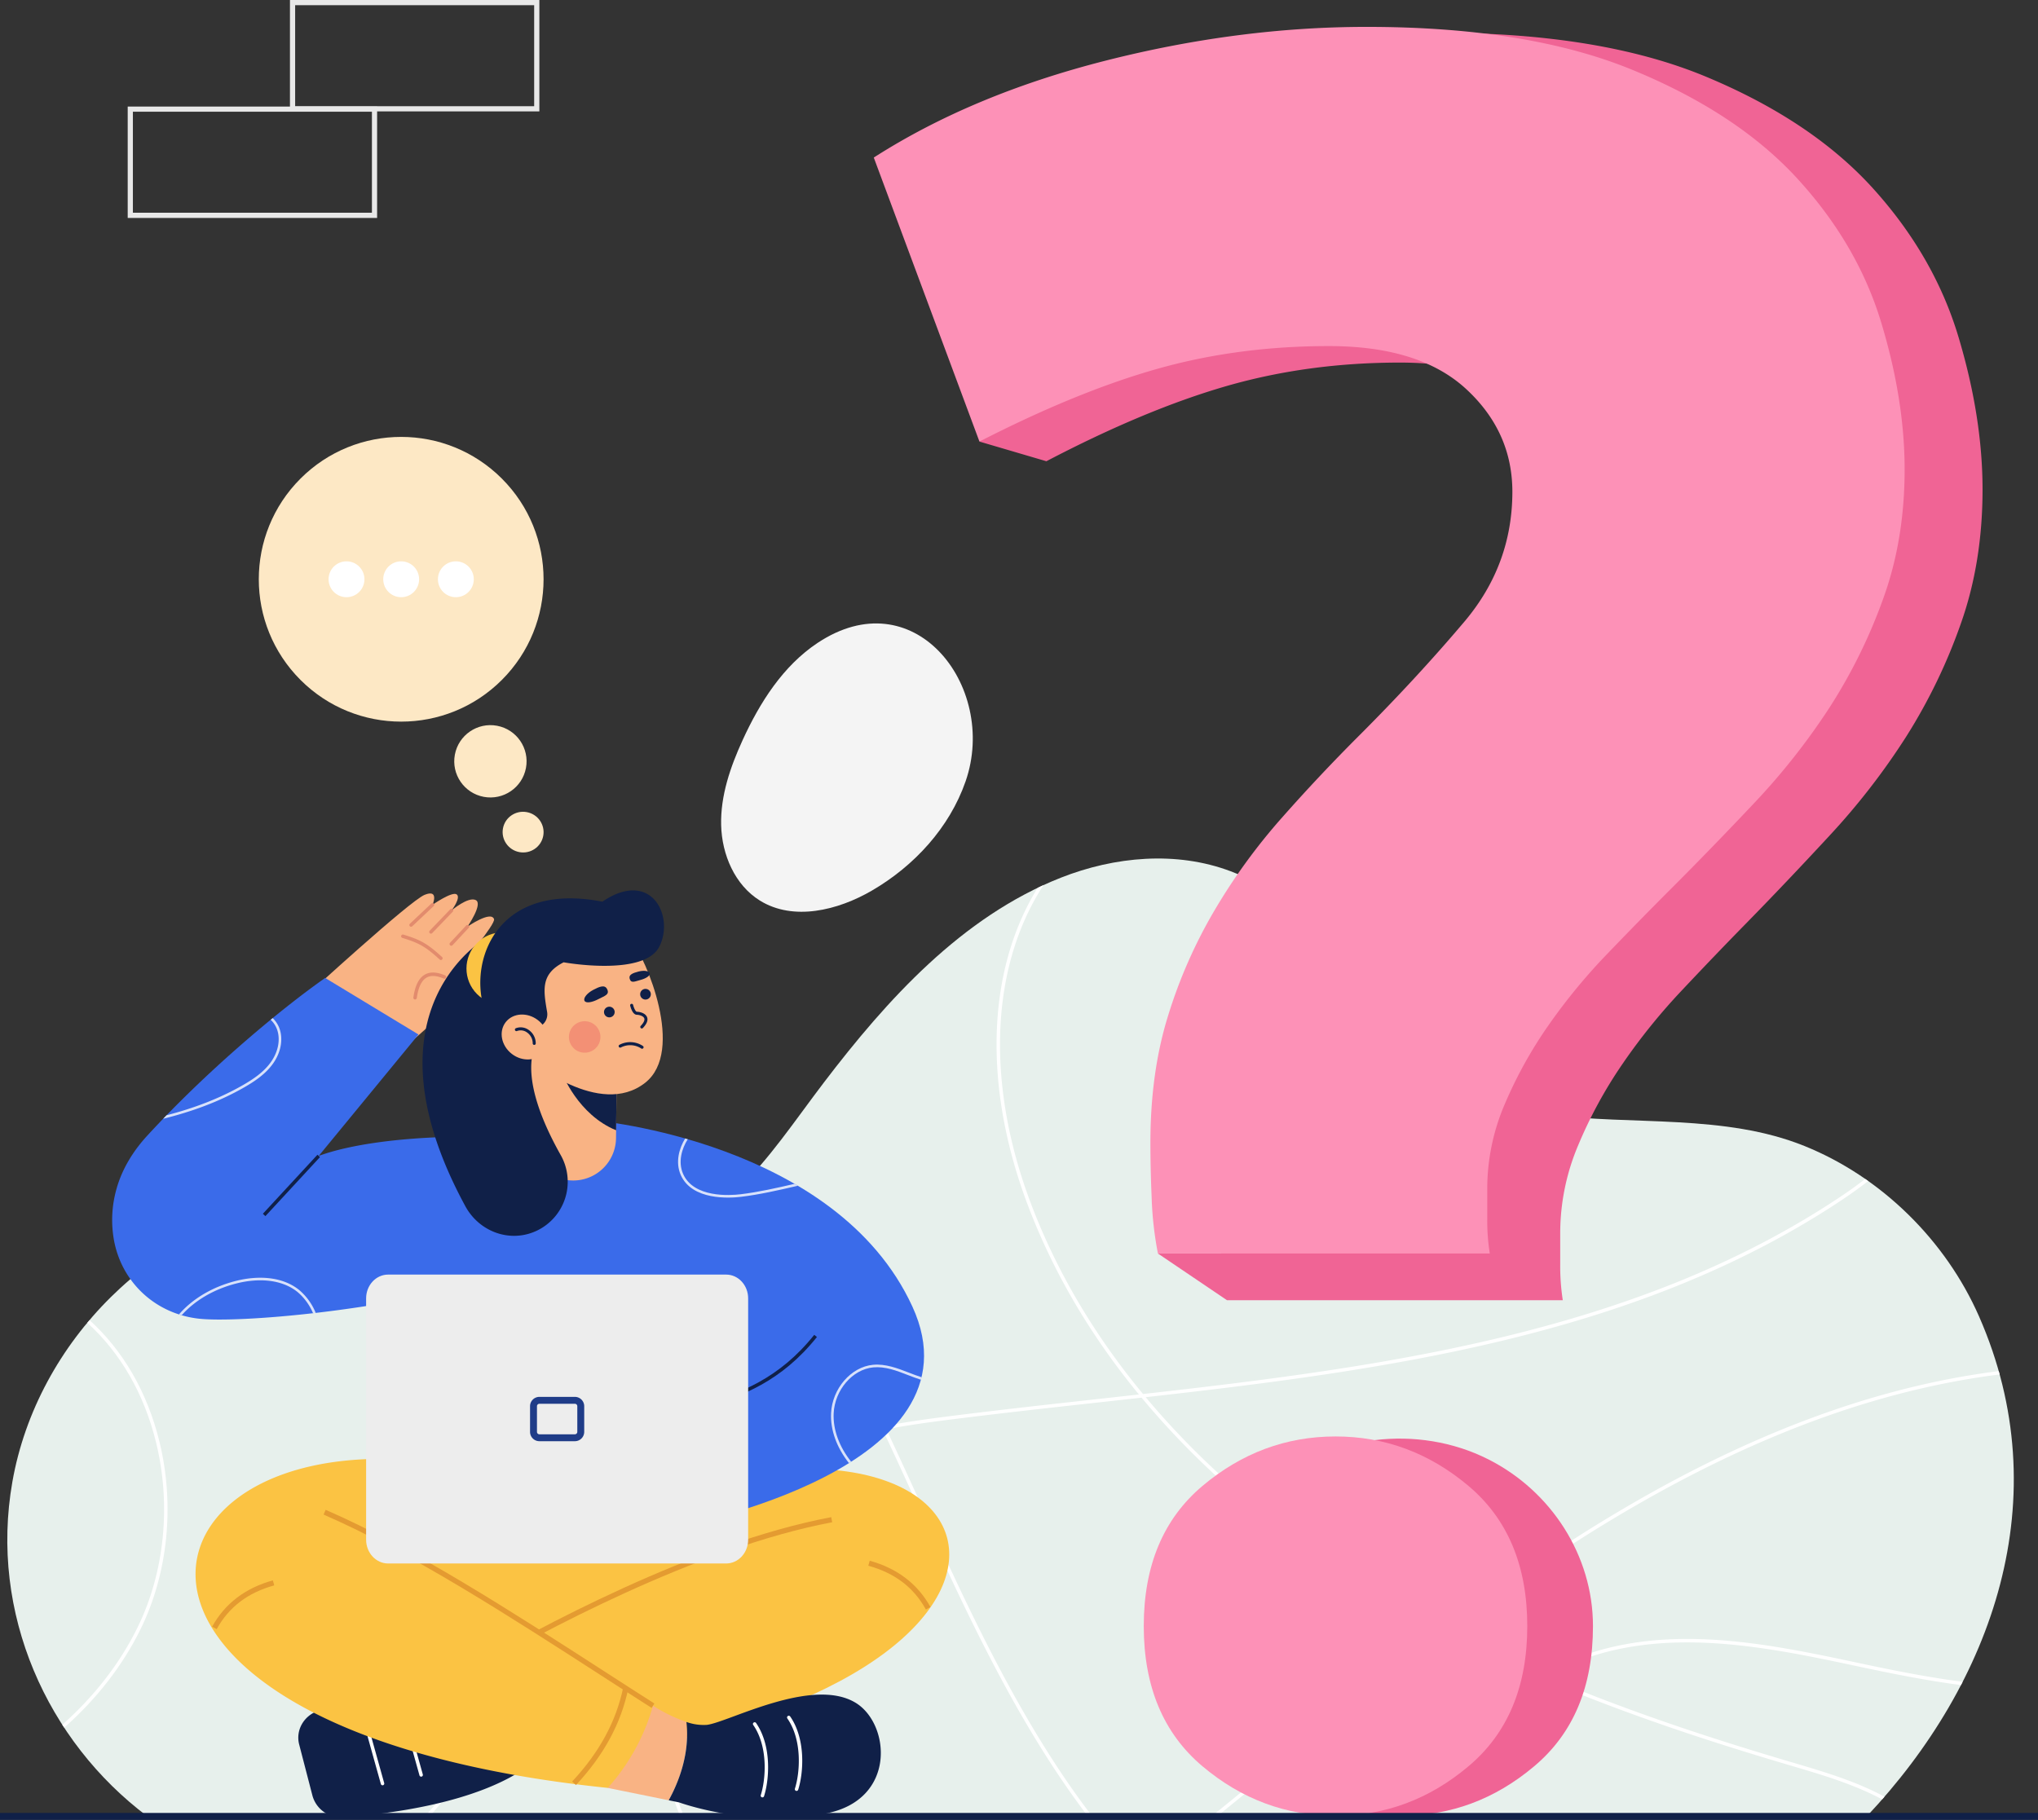 <svg xmlns="http://www.w3.org/2000/svg" width="1132.52" height="1011.485" viewBox="0 0 1132.52 1011.485">
  <rect x="0" y="0" width="1132.52" height="1011.485" fill="#333333" stroke="none"/>
  <g id="Group_67" data-name="Group 67" transform="translate(-280.261 -370.954)">
    <g id="Group_43" data-name="Group 43" transform="translate(284.322 717.464)">
      <g id="Group_42" data-name="Group 42" transform="translate(0 130.656)">
        <path id="Path_65" data-name="Path 65" d="M1381.214,1246.3c-18.522-42.13-54.093-77.286-96.822-94.589-44.507-18.024-95.61-11.463-142.488-17.5-40.715-5.243-70.091-23.419-94.4-55.735-23.293-30.964-44.179-65.255-82.264-79.577-30.094-11.317-64.306-8.18-94.216,3.613-55.113,21.731-96.739,67.935-131.8,113.966-32.007,42.026-58.115,88.046-117.319,89.547-59.242,1.5-115.642-32.292-175.291-23.337-78.836,11.835-144.49,77.463-158.248,155.594-12.894,73.225,19.461,144.244,75.046,185.972h955.416C1388.869,1449.956,1425.623,1347.313,1381.214,1246.3Z" transform="translate(-285.545 -991.86)" fill="#e7f0ec"/>
        <g id="Group_41" data-name="Group 41" transform="translate(30.566 14.773)">
          <path id="Path_66" data-name="Path 66" d="M578.867,1581.708H581.5a201.6,201.6,0,0,0,41.64-71.427c14.711-43.737,14.091-89.636-1.746-129.246-8-20.017-19.561-38.672-30.738-56.714-11.335-18.3-23.056-37.216-31.011-57.491a128.247,128.247,0,0,1-7.181-26.568c-.659-.086-1.318-.157-1.977-.237a130,130,0,0,0,7.37,27.506c8.018,20.437,19.786,39.432,31.167,57.8,11.134,17.97,22.646,36.555,30.587,56.414,15.668,39.187,16.275,84.616,1.709,127.921A199.39,199.39,0,0,1,578.867,1581.708Z" transform="translate(-377.443 -1064.084)" fill="#fff"/>
          <path id="Path_67" data-name="Path 67" d="M1421.1,1445.385c19.685,4.194,38.656,7.957,57,10.323.315-.606.62-1.215.931-1.823-18.5-2.351-37.646-6.142-57.531-10.379-30.279-6.451-63.051-13.433-95.554-13.433-20.125,0-40.146,2.677-59.407,9.814a121.2,121.2,0,0,0-21.023,10.219c-17.389-7.411-34.871-15.5-52.19-24.385,12.567-9.467,25.265-18.738,38.1-27.7,95.278-66.53,183.208-104.248,268.158-114.953-.171-.622-.349-1.244-.525-1.867-85.177,10.793-173.3,48.606-268.732,115.244-13.108,9.154-26.074,18.628-38.9,28.3a643.833,643.833,0,0,1-57.345-33.324c-33.779-22.134-73.96-53.727-109.052-95.706,135.985-15.255,274.433-34.477,387.492-110.04,4.294-2.87,9.05-6.253,13.977-10.091-.546-.388-1.1-.768-1.646-1.15-4.722,3.657-9.275,6.886-13.4,9.642-113.031,75.544-251.734,94.618-387.9,109.872-24.8-29.993-46.952-65.223-62.348-106.008-23.983-63.53-22.718-125.876,3.474-171.049,1.138-1.962,2.339-3.893,3.577-5.805-1.094.5-2.178,1.023-3.262,1.544q-1.011,1.637-1.978,3.3c-26.482,45.677-27.8,108.62-3.61,172.693,15.314,40.564,37.271,75.655,61.866,105.583q-11.823,1.322-23.625,2.619c-28.354,3.129-57.674,6.366-86.144,10.031-10.392,1.337-20.96,2.9-31.475,4.854-22.542-47.576-47.3-93.99-79.312-133.793-.457.456-.924.9-1.386,1.349,31.734,39.5,56.342,85.569,78.746,132.812-45.864,8.747-90.4,25.191-114.179,63.464-22.208,35.742-22.188,85.148.06,146.848q1.154,3.2,2.365,6.326h2.058c-.881-2.284-1.757-4.595-2.617-6.979-22.038-61.118-22.117-109.963-.234-145.182,23.5-37.817,67.788-54.041,113.4-62.683,7.958,16.834,15.645,33.806,23.286,50.673l.831,1.834c26.533,58.574,53.976,115.1,89.91,162.336h2.4C959.1,1481.386,931.5,1424.52,904.8,1365.581l-.832-1.835c-7.575-16.724-15.2-33.552-23.084-50.245,10.313-1.907,20.677-3.434,30.871-4.745,28.452-3.662,57.763-6.9,86.108-10.027q12.417-1.369,24.879-2.757c35.426,42.635,76.118,74.667,110.284,97.055a644.888,644.888,0,0,0,56.7,33c-32.682,24.72-64.473,50.728-95.511,76.122q-16.121,13.19-32.577,26.558h3.046q15.5-12.578,30.746-25.072c31.258-25.571,63.274-51.765,96.188-76.631,17.222,8.86,34.607,16.938,51.9,24.338-23.664,15.05-42.948,38.354-54.61,66.653-1.459,3.543-2.735,7.12-3.915,10.711h2.023c1.114-3.344,2.309-6.677,3.669-9.98,11.693-28.375,31.14-51.658,54.985-66.467,48.353,20.541,95.873,35.791,136.705,47.872l1.537.453c17.207,5.088,34.807,10.3,50.374,18.678.436-.5.873-.991,1.3-1.489-15.82-8.583-33.68-13.869-51.135-19.03l-1.537-.454c-40.418-11.959-87.392-27.021-135.227-47.258a119.05,119.05,0,0,1,19.507-9.346C1317.057,1423.216,1372.334,1435,1421.1,1445.385Z" transform="translate(-422.999 -1011.084)" fill="#fff"/>
          <path id="Path_68" data-name="Path 68" d="M377.437,1393.779c8.487,34.735,4.7,72.246-10.388,102.918-9.882,20.091-24.153,38.278-41.731,53.9.35.545.707,1.084,1.062,1.624,17.863-15.825,32.362-34.278,42.393-54.674,15.284-31.07,19.122-69.057,10.529-104.221-6.713-27.475-20.208-50.748-38.852-67.586q-.624.734-1.239,1.473C357.546,1343.788,370.823,1366.709,377.437,1393.779Z" transform="translate(-325.318 -1083.926)" fill="#fff"/>
        </g>
      </g>
      <path id="Path_69" data-name="Path 69" d="M922.551,837.116c16.738,17.1,24.238,45.916,15.01,72.48-8.935,25.722-28.523,47.028-52.057,60.724-18.934,11.02-43.634,17.1-62.257,5.559-13.916-8.623-21.132-25.543-21.533-41.909s5.1-32.317,11.906-47.208c9.589-20.991,22.495-41.346,41.72-54.111C881.841,815.056,906.463,820.676,922.551,837.116Z" transform="translate(-405.033 -821.845)" fill="#f4f4f4"/>
    </g>
    <g id="Group_44" data-name="Group 44" transform="translate(351.229 370.954)">
      <path id="Path_70" data-name="Path 70" d="M628.519,432.867H489.928V370.954H628.519ZM492.81,429.986H625.637v-56.15H492.81Z" transform="translate(-399.767 -370.954)" fill="#e8e8e8"/>
      <path id="Path_71" data-name="Path 71" d="M511.2,509.91H372.607V448H511.2Zm-135.709-2.882H508.316v-56.15H375.489Z" transform="translate(-372.607 -388.789)" fill="#e8e8e8"/>
    </g>
    <g id="Group_47" data-name="Group 47" transform="translate(765.823 385.897)">
      <g id="Group_45" data-name="Group 45" transform="translate(0)">
        <path id="Path_72" data-name="Path 72" d="M1525.8,563.532q-13.46-44.76-47.353-82.283-33.961-37.569-92.635-62.076-58.674-24.529-149.1-24.53-72.133,0-147.029,19.455-74.964,19.525-130.094,55.592l47.859,131.4L981.8,621.866,1019,632.8q55.084-28.83,100.366-41.87,45.213-12.97,96.132-12.969,50.873,0,77.035,24.53,26.161,24.6,26.138,59.21,0,41.87-26.829,74.342-26.92,32.495-59.41,65.694-22.572,23.05-43.809,47.6a341.721,341.721,0,0,0-37.459,52.725,286.665,286.665,0,0,0-26.139,60.619q-9.939,32.5-9.894,72.885c0,8.693.184,19.032.69,31.061.085,2.219.2,4.383.334,6.519H1080.99l38.378,25.952h186.6a123.962,123.962,0,0,1-1.427-20.206v-17.34a125.345,125.345,0,0,1,9.895-48.355,250.081,250.081,0,0,1,24.758-45.488,335.989,335.989,0,0,1,33.224-41.118q18.362-19.525,35.343-36.842,22.572-23.049,46.616-49.06a385.61,385.61,0,0,0,42.429-54.84,308.083,308.083,0,0,0,30.373-62.828q12.011-33.9,12.056-74.342Q1539.239,608.292,1525.8,563.532Z" transform="translate(-923.088 -391.381)" fill="#f06495"/>
        <path id="Path_73" data-name="Path 73" d="M1165,567.81q-50.345,0-95,12.552-44.751,12.62-99.189,40.521L912.092,463.028q54.505-34.928,128.568-53.8,74.016-18.828,145.3-18.828,89.365,0,147.35,23.74t91.548,60.077q33.494,36.36,46.8,79.633,13.235,43.318,13.28,82.407,0,39.157-11.916,71.947a295.632,295.632,0,0,1-30.015,60.8,374.366,374.366,0,0,1-41.932,53.073q-23.74,25.173-46.069,47.479-16.782,16.782-34.927,35.655a326.531,326.531,0,0,0-32.835,39.793,240.475,240.475,0,0,0-24.468,44.023,119.134,119.134,0,0,0-9.779,46.8v16.782a117.542,117.542,0,0,0,1.41,19.556H1069.993a195.48,195.48,0,0,1-3.5-31.425c-.5-11.643-.682-21.648-.682-30.061q0-39.089,9.778-70.537a274.471,274.471,0,0,1,25.832-58.667,330.81,330.81,0,0,1,37.019-51.027q20.942-23.74,43.295-46.07,32.131-32.131,58.713-63.579,26.468-31.448,26.514-71.947,0-33.562-25.832-57.3Q1215.273,567.81,1165,567.81Z" transform="translate(-912.092 -390.399)" fill="#fd91b7"/>
      </g>
      <g id="Group_46" data-name="Group 46" transform="translate(150.027 783.446)">
        <path id="Path_74" data-name="Path 74" d="M1362.731,1515.615q0,50.465-32.673,77.917-32.674,27.526-73.888,27.489-41.289,0-73.926-27.489-32.617-27.471-32.636-77.917,0-50.409,32.637-77.917c33.53-28.3,83.134-34.6,122.39-14.741C1339.47,1440.58,1362.731,1476.366,1362.731,1515.615Z" transform="translate(-1113.104 -1410.21)" fill="#f06495"/>
        <path id="Path_75" data-name="Path 75" d="M1315.231,1515.253q0,50.465-32.674,77.917-32.674,27.526-73.888,27.489-41.289,0-73.926-27.489-32.617-27.471-32.636-77.917,0-50.409,32.636-77.917,32.674-27.47,73.926-27.488,41.234,0,73.888,27.488Q1315.231,1464.863,1315.231,1515.253Z" transform="translate(-1102.108 -1409.848)" fill="#fd91b7"/>
      </g>
    </g>
    <g id="Group_66" data-name="Group 66" transform="translate(342.589 581.013)">
      <g id="Group_50" data-name="Group 50" transform="translate(48.708)">
        <circle id="Ellipse_9" data-name="Ellipse 9" cx="20.096" cy="20.096" r="20.096" transform="matrix(0.184, -0.983, 0.983, 0.184, 138.036, 229.135)" fill="#fde8c5"/>
        <ellipse id="Ellipse_10" data-name="Ellipse 10" cx="11.303" cy="11.383" rx="11.303" ry="11.383" transform="translate(166.383 261.451) rotate(-79.386)" fill="#fde8c5"/>
        <g id="Group_49" data-name="Group 49">
          <circle id="Ellipse_11" data-name="Ellipse 11" cx="79.126" cy="79.126" r="79.126" transform="translate(0 111.9) rotate(-45)" fill="#fde8c5"/>
          <g id="Group_48" data-name="Group 48" transform="translate(71.549 101.931)">
            <circle id="Ellipse_12" data-name="Ellipse 12" cx="9.969" cy="9.969" r="9.969" fill="#fff"/>
            <circle id="Ellipse_13" data-name="Ellipse 13" cx="9.969" cy="9.969" r="9.969" transform="translate(30.382)" fill="#fff"/>
            <circle id="Ellipse_14" data-name="Ellipse 14" cx="9.969" cy="9.969" r="9.969" transform="translate(60.765)" fill="#fff"/>
          </g>
        </g>
      </g>
      <g id="Group_65" data-name="Group 65" transform="translate(0 284.837)">
        <g id="Group_53" data-name="Group 53" transform="translate(46.342 314.753)">
          <g id="Group_51" data-name="Group 51" transform="translate(57.095 129.598)">
            <path id="Path_76" data-name="Path 76" d="M496.449,1623.48l7.393,28.5a16.331,16.331,0,0,0,17.065,11.915c24.241-1.648,74.607-7.586,103.514-28.892l-8.218-41.077c-39.745-2.245-76.914-.035-109.1,10.8C499.045,1607.441,494.384,1615.519,496.449,1623.48Z" transform="translate(-495.961 -1593.136)" fill="#102048"/>
            <path id="Path_77" data-name="Path 77" d="M553.595,1650.857a.961.961,0,0,1-.924-.7l-9.927-35.543a.961.961,0,0,1,1.851-.516l9.926,35.543a.961.961,0,0,1-.926,1.219Z" transform="translate(-506.783 -1597.826)" fill="#fff"/>
            <path id="Path_78" data-name="Path 78" d="M581.511,1644.607a.962.962,0,0,1-.925-.7l-9.926-35.543a.961.961,0,0,1,1.851-.516l9.927,35.543a.962.962,0,0,1-.667,1.183A.974.974,0,0,1,581.511,1644.607Z" transform="translate(-513.245 -1596.379)" fill="#fff"/>
          </g>
          <path id="Path_79" data-name="Path 79" d="M589.386,1430.373l-92.376,27.416,68.6,94,98.489,7.833,135.847-57.443L748.328,1424.5Z" transform="translate(-439.109 -1424.498)" fill="#fbc343"/>
          <path id="Path_80" data-name="Path 80" d="M732.122,1445.453c202.865-60.054,235.469,119.238-81.055,151.876-11.18-12.58-24.245-34.41-29.434-52.656l167.152-77.244Z" transform="translate(-467.959 -1426.523)" fill="#fbc343"/>
          <path id="Path_81" data-name="Path 81" d="M761.2,1613.612a87.759,87.759,0,0,1-18.579-9.041l-32.6,10.226,7.472,35.467,33.869,6.882C761.676,1638.274,762.278,1622.78,761.2,1613.612Z" transform="translate(-488.42 -1466.185)" fill="#f9b384"/>
          <path id="Path_82" data-name="Path 82" d="M622.139,1554.013l-1.448-2.491c34.871-20.266,124.192-68.952,200.292-83.312l.534,2.833C745.856,1485.318,656.881,1533.822,622.139,1554.013Z" transform="translate(-467.741 -1434.618)" fill="#e49b31"/>
          <path id="Path_83" data-name="Path 83" d="M571.944,1430.734c-188.827-35.9-237.732,145.566,78.792,178.2a114.976,114.976,0,0,0,25.131-45.693c-48.621-32.533-102.984-63.454-162.564-92.91Z" transform="translate(-421.667 -1424.859)" fill="#fbc343"/>
          <path id="Path_84" data-name="Path 84" d="M696.528,1572.993c-8.982-5.717-18.342-11.76-28.251-18.159-49.743-32.116-106.122-68.518-154.023-89.275l1.147-2.644c48.118,20.852,104.6,57.322,154.439,89.5,9.905,6.4,19.261,12.437,28.235,18.148Z" transform="translate(-443.101 -1433.392)" fill="#e49b31"/>
          <path id="Path_85" data-name="Path 85" d="M436.178,1541.055l-2.523-1.393c7.088-12.832,18.441-21.487,33.743-25.724l.769,2.777C453.435,1520.795,442.972,1528.757,436.178,1541.055Z" transform="translate(-424.442 -1445.204)" fill="#e49b31"/>
          <path id="Path_86" data-name="Path 86" d="M940.134,1526.839c-6.793-12.3-17.257-20.259-31.99-24.341l.769-2.776c15.3,4.237,26.655,12.893,33.743,25.724Z" transform="translate(-534.286 -1441.913)" fill="#e49b31"/>
          <path id="Path_87" data-name="Path 87" d="M696.1,1645.635l-2.107-1.966c15.1-16.178,24.382-33.256,28.362-52.211l2.82.592C721.082,1611.534,711.571,1629.063,696.1,1645.635Z" transform="translate(-484.71 -1463.15)" fill="#e49b31"/>
          <g id="Group_52" data-name="Group 52" transform="translate(262.939 132.222)">
            <path id="Path_88" data-name="Path 88" d="M867.828,1601.191c-24.193-14.947-71.094,10.88-82.867,12.185a28.339,28.339,0,0,1-11.307-1.621c1.078,9.168.476,24.663-9.841,43.535l5.753,1.169s39.771,14.578,81.961,6.093C890.468,1654.718,886.846,1612.941,867.828,1601.191Z" transform="translate(-763.812 -1596.551)" fill="#102048"/>
            <path id="Path_89" data-name="Path 89" d="M854.658,1653.617a.974.974,0,0,1-.29-.044.96.96,0,0,1-.626-1.205c2.874-9.1,4.128-27.005-4.2-39.03a.961.961,0,0,1,1.58-1.094c8.718,12.593,7.437,31.241,4.449,40.7A.962.962,0,0,1,854.658,1653.617Z" transform="translate(-783.62 -1600.088)" fill="#fff"/>
            <path id="Path_90" data-name="Path 90" d="M829.971,1658.3a.971.971,0,0,1-.29-.045.96.96,0,0,1-.626-1.2c2.873-9.1,4.128-27.006-4.2-39.031a.961.961,0,0,1,1.579-1.094c8.718,12.592,7.438,31.24,4.449,40.7A.96.96,0,0,1,829.971,1658.3Z" transform="translate(-777.905 -1601.173)" fill="#fff"/>
          </g>
        </g>
        <g id="Group_61" data-name="Group 61">
          <g id="Group_55" data-name="Group 55" transform="translate(107.057 1.695)">
            <path id="Path_91" data-name="Path 91" d="M556.827,1102.089s47.556-40.439,45.795-48.124c-1.258-5.492-14.729,2.562-14.729,2.562s18.892-22.415,17.931-25.137c-1.717-4.864-14.783,4.2-14.783,4.2s8.832-12.712,4.609-14.783-13.427,5.762-13.427,5.762,5.378-7.058,2.851-8.909-13.427,5.762-13.427,5.762,3.912-8.9-4.4-5.526-66.577,56.845-66.577,56.845Z" transform="translate(-500.671 -1017.136)" fill="#f9b384"/>
            <g id="Group_54" data-name="Group 54" transform="translate(53.519 5.328)">
              <path id="Path_92" data-name="Path 92" d="M592.406,1061a.959.959,0,0,1-.648-.252c-8.162-7.458-11.762-9.268-20.768-12.039a.96.96,0,1,1,.565-1.835c9.331,2.87,13.058,4.744,21.5,12.457a.961.961,0,0,1-.649,1.67Z" transform="translate(-570.312 -1029.339)" fill="#e28b6d"/>
              <path id="Path_93" data-name="Path 93" d="M580.128,1089.3a.961.961,0,0,1-.952-1.094c.935-6.687,3.039-10.866,6.435-12.775,2.9-1.633,6.68-1.466,11.227.5a.961.961,0,0,1-.762,1.764c-3.966-1.713-7.17-1.911-9.524-.587-2.8,1.573-4.64,5.4-5.475,11.365A.961.961,0,0,1,580.128,1089.3Z" transform="translate(-572.362 -1035.702)" fill="#e28b6d"/>
              <path id="Path_94" data-name="Path 94" d="M577.211,1037.238a.96.96,0,0,1-.659-1.659l11.932-11.247a.96.96,0,1,1,1.318,1.4l-11.933,11.247A.951.951,0,0,1,577.211,1037.238Z" transform="translate(-571.687 -1024.07)" fill="#e28b6d"/>
              <path id="Path_95" data-name="Path 95" d="M591.586,1042.029a.961.961,0,0,1-.693-1.625l11.462-11.943a.96.96,0,0,1,1.386,1.33l-11.462,11.942A.959.959,0,0,1,591.586,1042.029Z" transform="translate(-575.015 -1025.018)" fill="#e28b6d"/>
              <path id="Path_96" data-name="Path 96" d="M606.273,1051.47a.96.96,0,0,1-.7-1.615l8.993-9.647a.961.961,0,0,1,1.406,1.31l-8.993,9.647A.961.961,0,0,1,606.273,1051.47Z" transform="translate(-578.415 -1027.735)" fill="#e28b6d"/>
            </g>
          </g>
          <g id="Group_56" data-name="Group 56" transform="translate(0 48.657)">
            <path id="Path_97" data-name="Path 97" d="M749.336,1410.575,575.463,1417.3,556.25,1258.8s58.208-55.211,80.6-75.542l37.806-1.939C791.957,1234.632,772.749,1301.223,749.336,1410.575Z" transform="translate(-406.48 -1102.106)" fill="#3a6bea"/>
            <path id="Path_98" data-name="Path 98" d="M710.329,1181.315s134.2,11.476,176.5,103.418c41.4,89.964-128.724,122-128.724,122Z" transform="translate(-442.15 -1102.106)" fill="#3a6bea"/>
            <path id="Path_99" data-name="Path 99" d="M476.149,1177.156l55.454-67.484-51.857-31.428c-21.632,15.041-63.463,49.109-98.913,87.687-7.825,8.515-13.937,18.462-17.015,29.414a63.292,63.292,0,0,0-1.628,27.615h0c3.848,23.558,22.379,41.739,47.117,44.635,21.127,2.474,101.826-3.843,167.149-23.055l19.212-74.152C585.8,1164.787,512.422,1163.814,476.149,1177.156Z" transform="translate(-361.364 -1078.245)" fill="#3a6bea"/>
          </g>
          <g id="Group_57" data-name="Group 57" transform="translate(28.341 70.977)" opacity="0.8">
            <path id="Path_100" data-name="Path 100" d="M836.263,1220.818l.868-.2c-.606-.359-1.215-.708-1.823-1.06-9.835,2.264-19.982,4.577-29.984,5.784-6.011.724-26.1,2.05-31.965-11.331-2.92-6.657-.711-14.061,2.592-19.258-.483-.14-.96-.275-1.439-.412-3.382,5.5-5.552,13.228-2.472,20.248,6.267,14.293,27.195,12.939,33.457,12.182C815.788,1225.533,826.2,1223.137,836.263,1220.818Z" transform="translate(-484.434 -1127.442)" fill="#fff"/>
            <path id="Path_101" data-name="Path 101" d="M924.5,1362.374c-6.412-2.477-13.035-5.037-20-4.381-12.213,1.154-22.665,13.231-23.3,26.922-.433,9.334,3.133,19.118,9.932,27.723q.615-.384,1.224-.772c-6.647-8.361-10.135-17.853-9.717-26.883.6-13,10.469-24.466,21.995-25.557,6.62-.613,12.8,1.764,19.342,4.291,2.335.9,4.709,1.811,7.122,2.585.125-.464.246-.93.357-1.4C929.1,1364.146,926.781,1363.257,924.5,1362.374Z" transform="translate(-510.04 -1165.303)" fill="#fff"/>
            <path id="Path_102" data-name="Path 102" d="M476.637,1302c-8.378-6.93-21.4-8.781-35.71-5.081-12.756,3.3-23.7,9.835-31.22,18.485.494.159.977.34,1.478.486,7.316-8.205,17.852-14.407,30.1-17.575,13.859-3.587,26.413-1.835,34.432,4.8a31.277,31.277,0,0,1,8.467,11.661l1.489-.171A32.937,32.937,0,0,0,476.637,1302Z" transform="translate(-400.897 -1150.756)" fill="#fff"/>
            <path id="Path_103" data-name="Path 103" d="M398.243,1163.233c15.7-3.9,31.019-9.38,45.148-17.519,5.339-3.075,11.368-7,15.607-12.752,4.51-6.126,6.008-13.419,4.009-19.507a15.25,15.25,0,0,0-3.909-6.166q-.552.451-1.109.909a13.893,13.893,0,0,1,3.649,5.707c1.854,5.645.434,12.45-3.8,18.2-4.081,5.542-9.957,9.359-15.166,12.358-13.327,7.677-27.743,12.988-42.55,16.823Q399.18,1162.256,398.243,1163.233Z" transform="translate(-398.243 -1107.289)" fill="#fff"/>
          </g>
          <g id="Group_59" data-name="Group 59" transform="translate(172.479)">
            <path id="Path_104" data-name="Path 104" d="M711.694,1134.726l-.025,2.461-.39,38.217-.048,4.141a23.8,23.8,0,0,1-47.6-.025l-.463-47.23Z" transform="translate(-603.712 -1042.1)" fill="#f9b384"/>
            <path id="Path_105" data-name="Path 105" d="M717.128,1138.662l-.39,38.217c-21.24-8.647-29.985-31.641-29.985-31.641Z" transform="translate(-609.172 -1043.574)" fill="#102048"/>
            <path id="Path_106" data-name="Path 106" d="M718.594,1050.871c7.612,9.134,29.839,60.894,7.308,78.554-25.354,19.873-63.94-12.788-63.94-12.788l-5.176-60.286,33.492-8.829Z" transform="translate(-602.234 -1022.476)" fill="#f9b384"/>
            <path id="Path_107" data-name="Path 107" d="M623.29,1047.559S549,1086.3,609.575,1197.99c7.78,14.345,25.012,20.607,39.754,13.607h0a30.131,30.131,0,0,0,13.214-42.081c-9.908-17.6-19.471-40.268-15.389-57.133Z" transform="translate(-585.801 -1022.484)" fill="#102048"/>
            <circle id="Ellipse_15" data-name="Ellipse 15" cx="20.095" cy="20.095" r="20.095" transform="translate(16.085 43.416) rotate(-45)" fill="#fbc343"/>
            <path id="Path_108" data-name="Path 108" d="M664.695,1082.492c-2.172-12.537-3.494-21.134,9.177-27.6,0,0,44.656,8.119,53.182-8.729s-4.466-43.438-31.665-24.966c-69.623-13.6-78.96,51.557-57.85,73.276l20.836-3.2A7.585,7.585,0,0,0,664.695,1082.492Z" transform="translate(-595.469 -1014.931)" fill="#102048"/>
            <g id="Group_58" data-name="Group 58" transform="translate(89.845 44.692)">
              <circle id="Ellipse_16" data-name="Ellipse 16" cx="2.969" cy="2.969" r="2.969" transform="translate(10.987 19.936)" fill="#102048"/>
              <circle id="Ellipse_17" data-name="Ellipse 17" cx="2.969" cy="2.969" r="2.969" transform="translate(31.083 10.04)" fill="#102048"/>
              <path id="Path_109" data-name="Path 109" d="M742.395,1110.65a.84.84,0,0,1-.609-1.419c1.19-1.253,2.495-3.016,1.947-4.293-.57-1.326-2.976-1.9-4.078-1.9-2.368,0-3.506-4.214-3.71-5.058a.84.84,0,0,1,1.634-.4c.433,1.781,1.412,3.772,2.076,3.772,1.134,0,4.6.536,5.622,2.917.73,1.7-.035,3.758-2.272,6.114A.84.84,0,0,1,742.395,1110.65Z" transform="translate(-710.398 -1078.608)" fill="#102048"/>
              <path id="Path_110" data-name="Path 110" d="M740.62,1128.326a.835.835,0,0,1-.469-.145,11.234,11.234,0,0,0-11.29-.576.841.841,0,0,1-.838-1.458,12.779,12.779,0,0,1,13.069.642.84.84,0,0,1-.471,1.537Z" transform="translate(-708.472 -1085.018)" fill="#102048"/>
              <path id="Path_111" data-name="Path 111" d="M715.366,1085.741c1.689,3.178-1.254,3.816-4.7,5.648s-6.978,2.5-7.783.987,1.336-4.231,4.784-6.063S714.058,1083.28,715.366,1085.741Z" transform="translate(-702.71 -1075.693)" fill="#102048"/>
              <path id="Path_112" data-name="Path 112" d="M735.516,1077.395c.742,2.837,2.859,1.595,5.937.789s5.563-2.352,5.21-3.7-3.136-1.8-6.214-.993S734.941,1075.2,735.516,1077.395Z" transform="translate(-710.285 -1073.085)" fill="#102048"/>
            </g>
            <circle id="Ellipse_18" data-name="Ellipse 18" cx="8.754" cy="8.754" r="8.754" transform="matrix(0.735, -0.678, 0.678, 0.735, 77.73, 80.95)" fill="#eb5d60" opacity="0.4"/>
            <ellipse id="Ellipse_19" data-name="Ellipse 19" cx="11.855" cy="13.472" rx="11.855" ry="13.472" transform="matrix(0.611, -0.792, 0.792, 0.611, 38.948, 82.637)" fill="#f9b384"/>
            <path id="Path_113" data-name="Path 113" d="M663.322,1123.729a.84.84,0,0,1-.841-.841,7.366,7.366,0,0,0-3.235-6.136,5.933,5.933,0,0,0-5.525-.735.841.841,0,0,1-.635-1.557,7.607,7.607,0,0,1,7.1.9,9.042,9.042,0,0,1,3.979,7.532A.84.84,0,0,1,663.322,1123.729Z" transform="translate(-601.256 -1037.854)" fill="#102048"/>
          </g>
          <g id="Group_60" data-name="Group 60" transform="translate(83.744 146.914)">
            <rect id="Rectangle_21" data-name="Rectangle 21" width="44.684" height="1.922" transform="translate(0 32.812) rotate(-47.248)" fill="#102048"/>
            <path id="Path_114" data-name="Path 114" d="M787.7,1377.266l-.56-1.838c22.081-6.73,43.51-14.781,62.931-39.067l1.5,1.2C831.8,1362.277,810.077,1370.446,787.7,1377.266Z" transform="translate(-543.674 -1236.256)" fill="#102048"/>
          </g>
        </g>
        <g id="Group_64" data-name="Group 64" transform="translate(141.124 213.524)">
          <g id="Group_62" data-name="Group 62">
            <path id="Path_115" data-name="Path 115" d="M745.067,1292.776H557.231c-6.755,0-12.231,5.924-12.231,13.232v134.109c0,7.308,5.476,13.232,12.231,13.232H745.067c6.755,0,12.231-5.924,12.231-13.232V1306.008C757.3,1298.7,751.822,1292.776,745.067,1292.776Z" transform="translate(-545 -1292.776)" fill="#ededed"/>
          </g>
          <g id="Group_63" data-name="Group 63" transform="translate(91.099 67.968)">
            <path id="Path_116" data-name="Path 116" d="M688.508,1385.061a1.347,1.347,0,0,1,1.291,1.4v14.159a1.347,1.347,0,0,1-1.291,1.4H668.676a1.347,1.347,0,0,1-1.291-1.4v-14.159a1.347,1.347,0,0,1,1.291-1.4h19.832m0-3.843H668.676a5.193,5.193,0,0,0-5.134,5.24v14.159a5.193,5.193,0,0,0,5.134,5.24h19.832a5.193,5.193,0,0,0,5.134-5.24v-14.159a5.193,5.193,0,0,0-5.134-5.24Z" transform="translate(-663.542 -1381.218)" fill="#1f3c88"/>
          </g>
        </g>
      </g>
    </g>
    <rect id="Rectangle_22" data-name="Rectangle 22" width="1132.52" height="3.842" transform="translate(280.261 1378.597)" fill="#102048"/>
  </g>
</svg>
